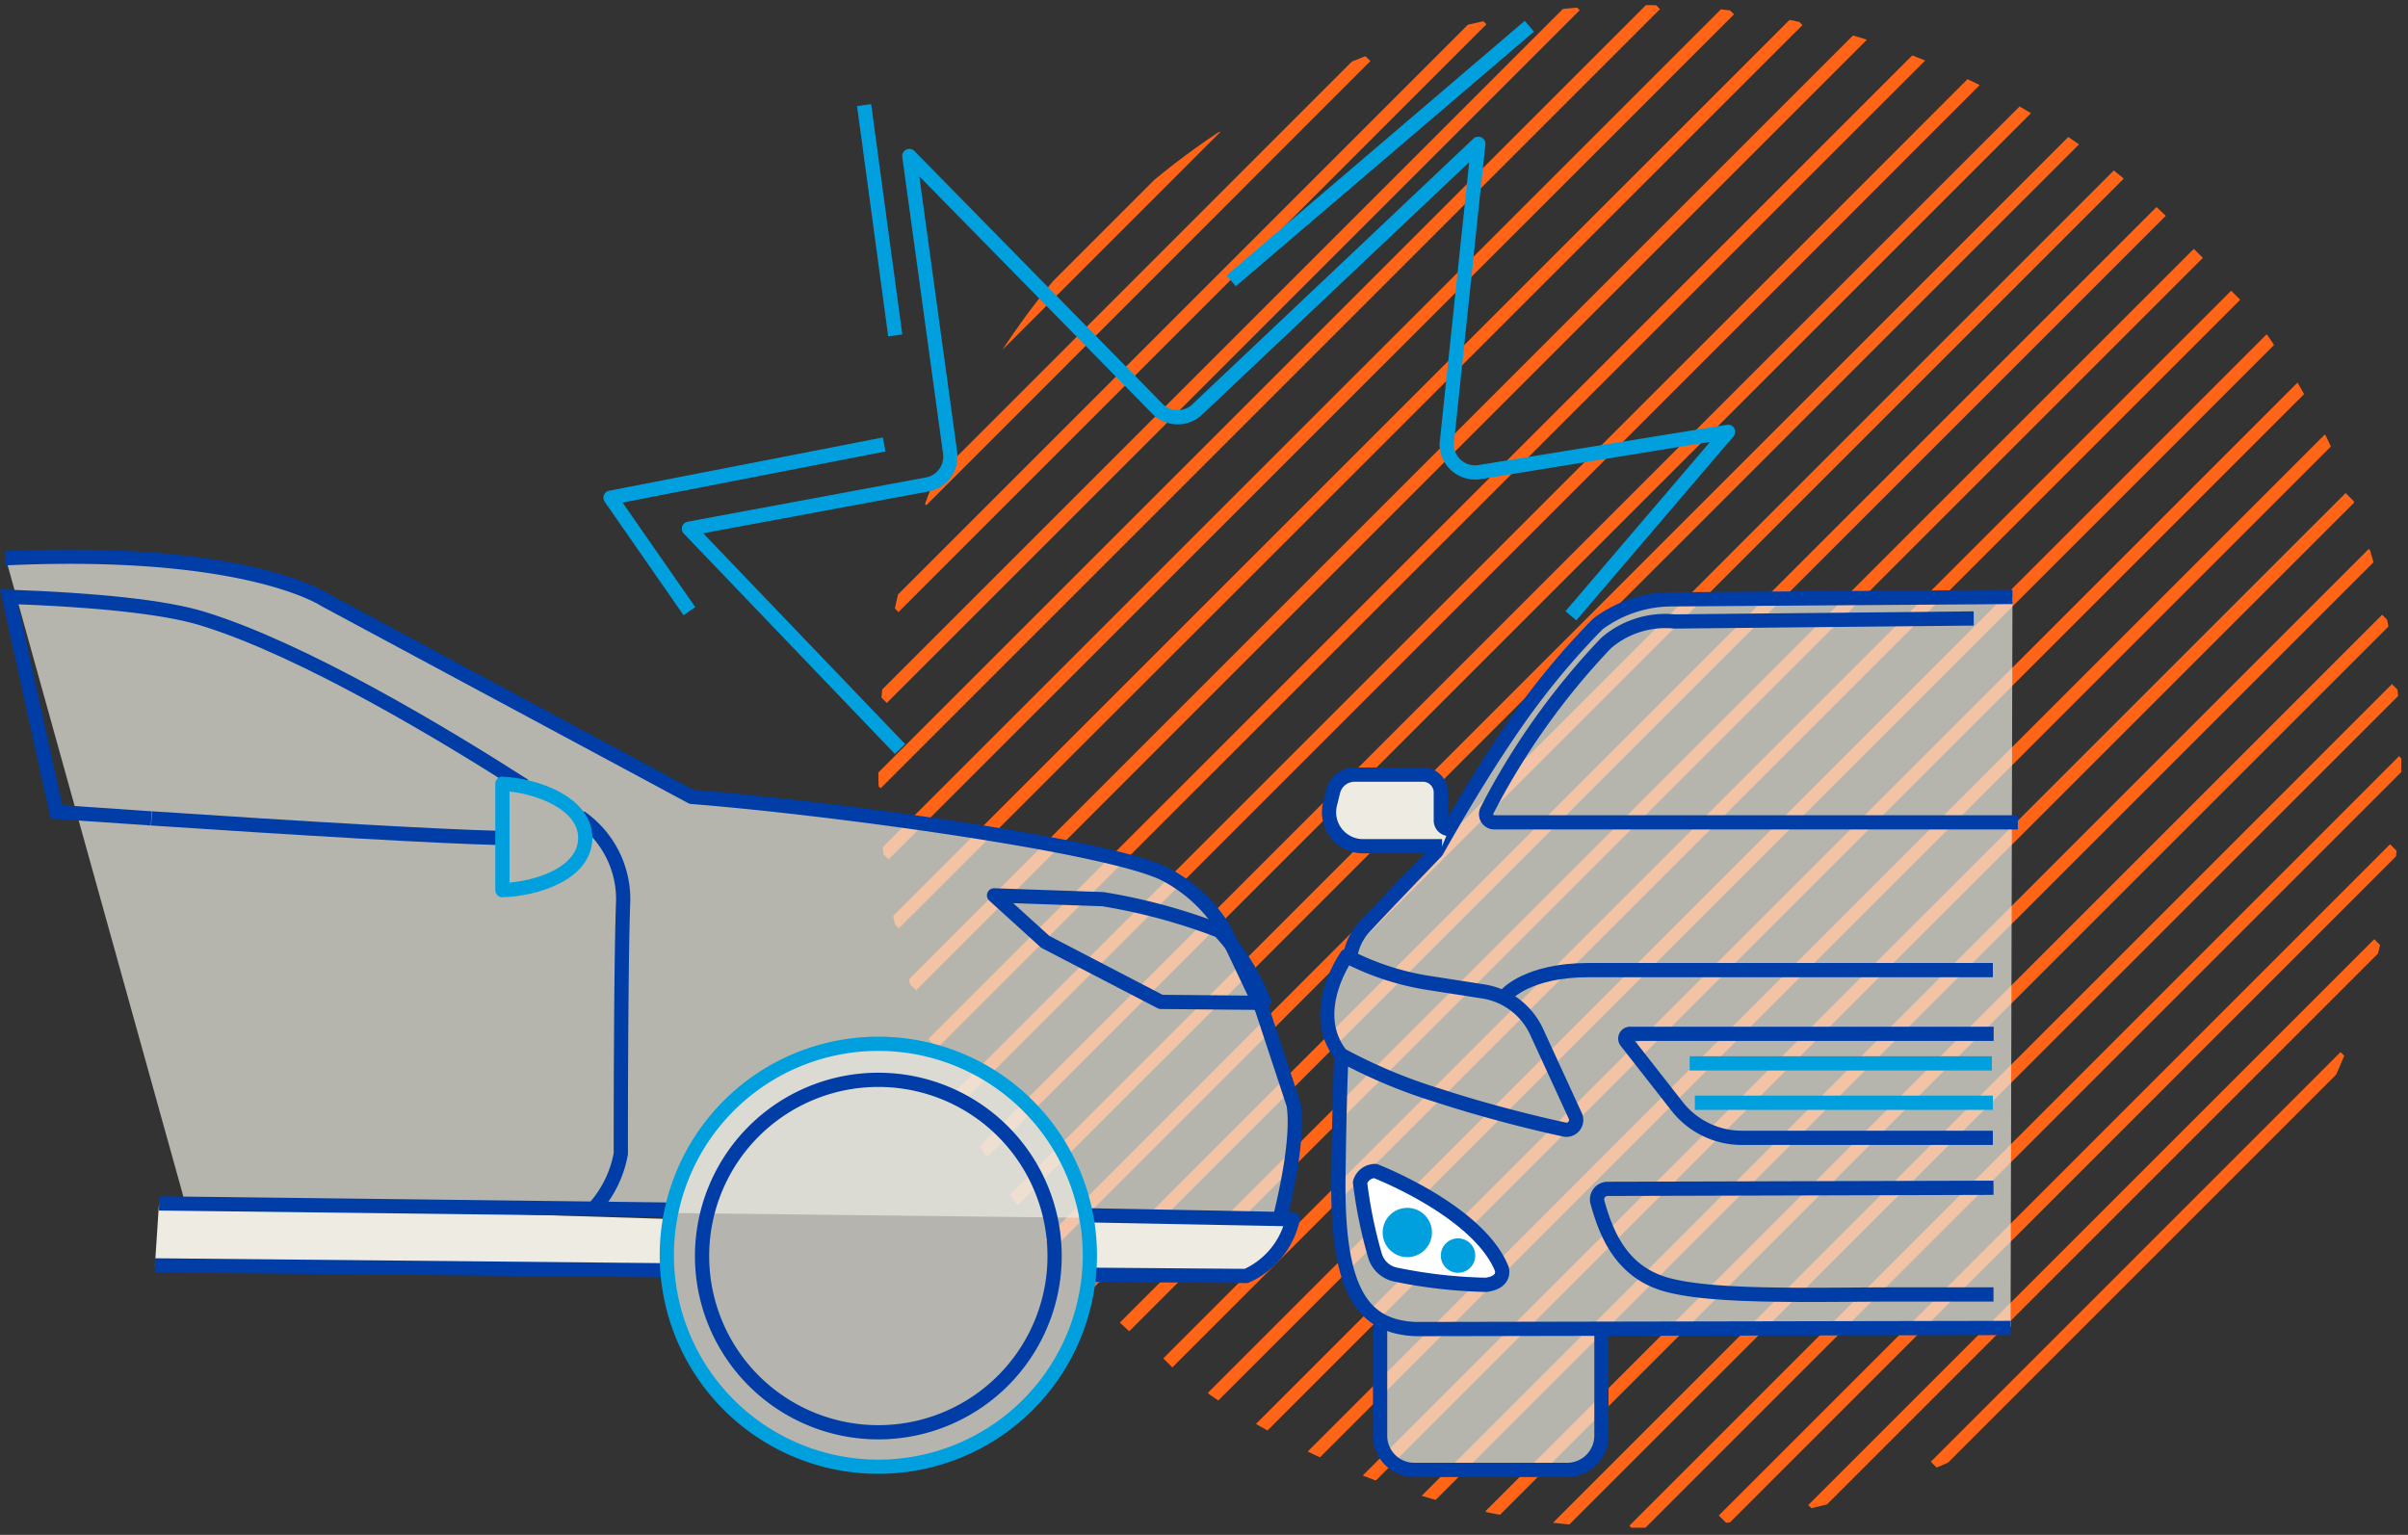 <?xml version="1.0" encoding="UTF-8"?> <svg xmlns="http://www.w3.org/2000/svg" xmlns:xlink="http://www.w3.org/1999/xlink" viewBox="0 0 152.32 97.11"><rect x="0" y="0" width="152.32" height="97.11" fill="#333333" stroke="none"/><defs><style>.a,.d,.f,.h,.k{fill:none;}.b{isolation:isolate;}.c{clip-path:url(#a);}.d{stroke:#ff6417;stroke-width:0.81px;}.d,.h{stroke-miterlimit:10;}.e,.g,.j{fill:#edebe2;}.e,.i{opacity:0.7;}.f,.h,.m{stroke:#003da6;}.f,.k,.l,.m{stroke-linejoin:round;}.f,.h,.k,.l,.m{stroke-width:0.9px;}.g{mix-blend-mode:multiply;}.k,.l{stroke:#00a0df;}.l,.m{fill:#fff;}.n{fill:#00a0df;}</style><clipPath id="a" transform="translate(0 0.32)"><circle class="a" cx="103.73" cy="48.17" r="48.17"></circle></clipPath></defs><g class="b"><g class="c"><line class="d" x1="76.89" y1="8.08" x2="62.84" y2="22.13"></line><line class="d" x1="93.74" y1="1.25" x2="56.55" y2="38.44"></line><line class="d" x1="86.4" y1="3.58" x2="58.31" y2="31.68"></line><line class="d" x1="99.64" y1="0.36" x2="55.81" y2="44.19"></line><line class="d" x1="109.4" y1="0.62" x2="55.92" y2="54.09"></line><line class="d" x1="104.72" y1="0.29" x2="55.42" y2="49.59"></line><line class="d" x1="113.73" y1="1.3" x2="56.57" y2="58.45"></line><line class="d" x1="121.49" y1="3.55" x2="59" y2="66.03"></line><line class="d" x1="117.79" y1="2.24" x2="57.66" y2="62.37"></line><line class="d" x1="124.97" y1="5.07" x2="60.58" y2="69.47"></line><line class="d" x1="131.23" y1="8.84" x2="64.08" y2="75.98"></line><line class="d" x1="128.26" y1="6.8" x2="62.16" y2="72.9"></line><line class="d" x1="134.05" y1="11.02" x2="66.39" y2="78.69"></line><line class="d" x1="139.06" y1="16.03" x2="71.1" y2="83.99"></line><line class="d" x1="136.79" y1="13.29" x2="68.54" y2="81.54"></line><line class="d" x1="141.42" y1="18.68" x2="73.87" y2="86.23"></line><line class="d" x1="145.73" y1="24.38" x2="79.63" y2="90.48"></line><line class="d" x1="143.66" y1="21.44" x2="76.69" y2="88.41"></line><line class="d" x1="147.34" y1="27.78" x2="82.95" y2="92.18"></line><line class="d" x1="150.12" y1="35.02" x2="90.07" y2="95.07"></line><line class="d" x1="148.66" y1="31.48" x2="86.46" y2="93.67"></line><line class="d" x1="150.97" y1="39.18" x2="94.25" y2="95.9"></line><line class="d" x1="152.04" y1="48.13" x2="103.35" y2="96.82"></line><line class="d" x1="151.59" y1="43.57" x2="98.52" y2="96.63"></line><line class="d" x1="151.47" y1="53.7" x2="109.01" y2="96.17"></line><line class="d" x1="148.34" y1="66.85" x2="122.42" y2="92.77"></line><line class="d" x1="150.47" y1="59.71" x2="114.67" y2="95.51"></line></g><path class="e" d="M99.13,92.65H89.46a2.16,2.16,0,0,1-2.16-2.16V84c0-.43,3.56-.24,7.38-.16,3.1.06,6.62,0,6.62.16v6.52A2.17,2.17,0,0,1,99.13,92.65Z" transform="translate(0 0.32)"></path><path class="e" d="M.36,35c15.29-.7,20.2,2.64,20.2,2.64L43.75,50.1c8.59.67,27,3.14,30.16,5a9.54,9.54,0,0,1,3.55,3.42l2.37,5,2,6.05c.44,2.8-1.19,7.3-1.19,7.3l-68.85-.8" transform="translate(0 0.32)"></path><path class="f" d="M.36,35c15.29-.7,20.2,2.64,20.2,2.64L43.75,50.1c8.59.67,27,3.14,30.16,5a9.54,9.54,0,0,1,3.55,3.42l2.37,5,2,6.05c.31,2-.43,5.41-.87,7.2" transform="translate(0 0.32)"></path><path class="f" d="M66.12,59.27l-3.24-2.94,6.88.24a36.88,36.88,0,0,1,7.38,2A14,14,0,0,1,79.93,63l-.09.13-6.41-.06Z" transform="translate(0 0.32)"></path><path class="g" d="M9.8,79.74l32.25.06c.35-.42.07-3,.07-3l-32.06-1" transform="translate(0 0.32)"></path><path class="g" d="M69,80.57l9.5.06c2.33-.59,3.34-3.81,3.34-3.81L69,76.71" transform="translate(0 0.32)"></path><line class="f" x1="42.29" y1="76.53" x2="10.06" y2="76.14"></line><path class="f" d="M68.58,80.33l10.25.08a5.17,5.17,0,0,0,2.94-3.59l-13.52-.26" transform="translate(0 0.32)"></path><line class="f" x1="9.8" y1="80.06" x2="42" y2="80.37"></line><path class="h" d="M36.7,51.38a6.32,6.32,0,0,1,2.72,5.29c-.16,4.22-.15,16-.15,16a7,7,0,0,1-1.66,3.42" transform="translate(0 0.32)"></path><g class="i"><path class="j" d="M42.18,79.1A13.38,13.38,0,1,0,55.56,65.72,13.38,13.38,0,0,0,42.18,79.1Z" transform="translate(0 0.32)"></path></g><path class="h" d="M33.18,49.4c-4.94-3.17-13.89-8.58-20.33-10.57-2.47-.77-6.95-1.2-12.28-1.39l3,13.61,6,.41" transform="translate(0 0.32)"></path><path class="h" d="M9.59,51.46c9.76.65,18.06,1.14,22.12,1.24" transform="translate(0 0.32)"></path><path class="k" d="M31.78,56V49.27c2.19.11,5.17,1.22,5.24,3.35C37.08,54.91,34,55.93,31.78,56Z" transform="translate(0 0.32)"></path><path class="k" d="M56.93,47.07,43.58,33.13l15.08-2.8a1.79,1.79,0,0,0,1.44-2L57.52,9.55l15.7,16a1.8,1.8,0,0,0,2.48.07L93.51,8.78l-2,19a1.8,1.8,0,0,0,2.08,1.77L109.31,27,99.37,38.64" transform="translate(0 0.32)"></path><path class="e" d="M127.3,37.45l-21.58.15a7.83,7.83,0,0,0-4.65,1.56,47.84,47.84,0,0,0-5,6c-2.7,3.83-5.17,8.35-5.21,8.39-.39.41-3,3.11-4.57,4.8a6,6,0,0,0-.94,1.71c-.19.32-1.13,1.07-1.31,4a6.94,6.94,0,0,0,.73,2.33s-.06,4.89-.09,7.88c-.07,7.17,1.61,9.29,4.89,9.43l37.61-.07" transform="translate(0 0.32)"></path><path class="f" d="M84.84,66.65c-.08,1.9-.14,4.41-.18,7.69-.07,7.17,1.61,9.29,4.89,9.43l37.61-.07" transform="translate(0 0.32)"></path><path class="f" d="M127.3,37.45l-21.58.15a7.83,7.83,0,0,0-4.65,1.56,47.84,47.84,0,0,0-5,6c-2.7,3.83-5.17,8.35-5.21,8.39-.39.41-3,3.11-4.57,4.8a3.51,3.51,0,0,0-.86,1.72" transform="translate(0 0.32)"></path><path class="f" d="M127.64,51.71H94.53a.52.52,0,0,1-.45-.79,45.72,45.72,0,0,1,7.5-10.54A5.73,5.73,0,0,1,105.92,39l18.93-.19" transform="translate(0 0.32)"></path><path class="f" d="M85.19,60.16s-2.52,3.54-.36,6.26A33.26,33.26,0,0,0,91,69c4.1,1.34,7.89,2.13,7.89,2.13a.62.62,0,0,0,.76-.84l-2.45-5.33a4.48,4.48,0,0,0-3.36-2.55l-3.47-.54a16.92,16.92,0,0,1-5.15-1.68Z" transform="translate(0 0.32)"></path><path class="f" d="M95.3,62.6s1.34-1.54,5.16-1.54h25.6" transform="translate(0 0.32)"></path><path class="f" d="M126.1,74.83l-24.41.07a.67.67,0,0,0-.64.86c.53,1.88,1.44,4.32,4.24,5.16s8.74.68,14.13.66h6.68" transform="translate(0 0.32)"></path><path class="f" d="M126.06,71.67l-15.89,0a5.2,5.2,0,0,1-4.09-2l-3.21-4.1a.3.3,0,0,1,.24-.48h23" transform="translate(0 0.32)"></path><line class="l" x1="106.88" y1="67.28" x2="126" y2="67.28"></line><line class="l" x1="107.21" y1="69.77" x2="126.06" y2="69.77"></line><path class="g" d="M91.22,53.22h-5a2.15,2.15,0,0,1-2.09-2.66l.2-.81a1.4,1.4,0,0,1,1.36-1.06H90a1.13,1.13,0,0,1,1.14,1.13v1.77a.54.54,0,0,0,.53.54h0" transform="translate(0 0.32)"></path><path class="f" d="M91.22,53.22h-5a2.15,2.15,0,0,1-2.09-2.66l.2-.81a1.4,1.4,0,0,1,1.36-1.06H90a1.13,1.13,0,0,1,1.14,1.13v1.77a.54.54,0,0,0,.53.54h0" transform="translate(0 0.32)"></path><path class="m" d="M87,73.77s6.53,2.52,8,6.2c0,0,.27.84-1,1a31.07,31.07,0,0,1-5.68-.64,1.72,1.72,0,0,1-1.36-1.26,29.4,29.4,0,0,1-.93-4.58A1,1,0,0,1,87,73.77Z" transform="translate(0 0.32)"></path><circle class="n" cx="89.02" cy="77.98" r="1.56"></circle><circle class="n" cx="92.23" cy="79.44" r="1.09"></circle><line class="k" x1="77.88" y1="17.77" x2="96.74" y2="1.66"></line><polyline class="k" points="55.93 28.12 38.62 31.49 43.61 38.67"></polyline><line class="k" x1="54.66" y1="6.65" x2="56.63" y2="21.22"></line><path class="k" d="M42.18,79.1A13.38,13.38,0,1,0,55.56,65.72,13.38,13.38,0,0,0,42.18,79.1Z" transform="translate(0 0.32)"></path><path class="h" d="M44.41,79.1A11.15,11.15,0,1,0,55.56,68,11.15,11.15,0,0,0,44.41,79.1Z" transform="translate(0 0.32)"></path><path class="f" d="M101.3,84v6.52a2.17,2.17,0,0,1-2.17,2.16H89.46a2.16,2.16,0,0,1-2.16-2.16v-7" transform="translate(0 0.32)"></path></g></svg> 